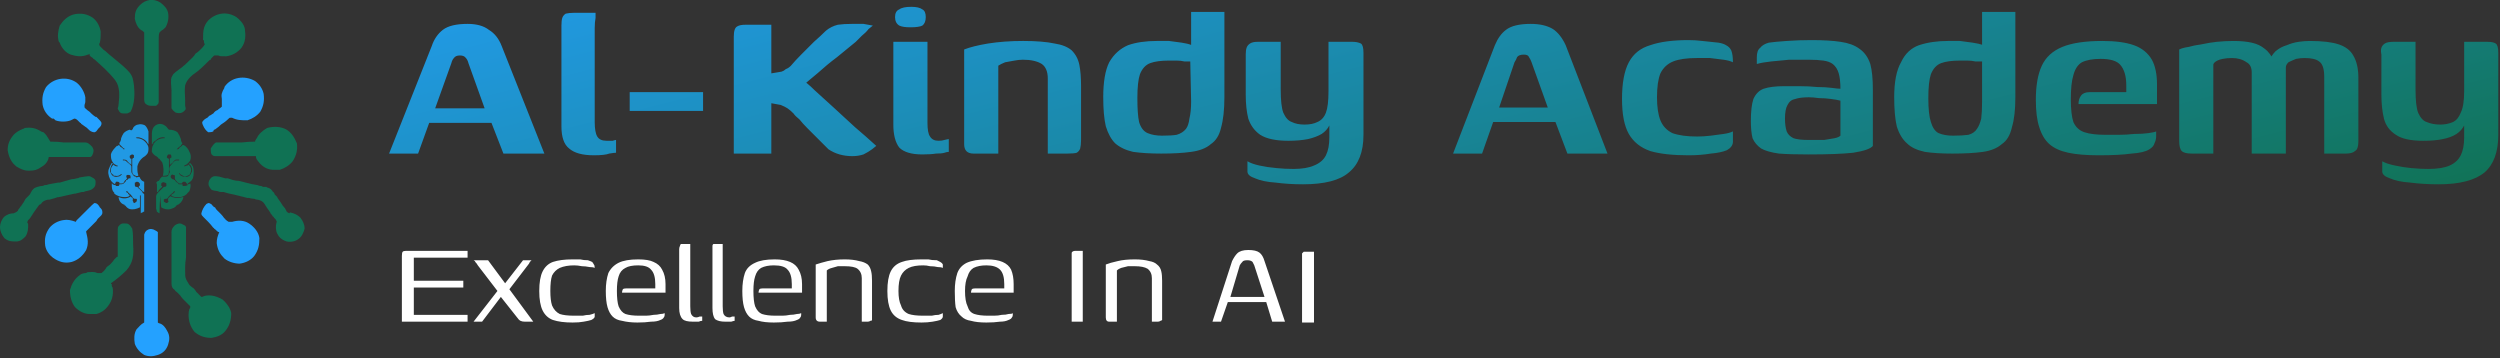 <svg xmlns="http://www.w3.org/2000/svg" viewBox="0 0 293 42" width="293" height="42"><rect x="0" y="0" width="293" height="42" fill="#333333" stroke="none"/><title>Al-Kindy Logo Heading</title><defs><linearGradient id="g1" x2="1" gradientUnits="userSpaceOnUse" gradientTransform="matrix(25.458,97.569,-305.876,79.809,45.387,-11.426)"><stop offset="0" stop-color="#24a1ff"></stop><stop offset="1" stop-color="#0f6f49"></stop></linearGradient></defs><style>		.s0 { fill: #107254 } 		.s1 { fill: #24a1ff } 		.s2 { fill: #2199e4 } 		.s3 { fill: url(#g1) } 		.s4 { fill: #ffffff } 	</style><path class="s0" d="m21.4 26.3c0.2 0.1 0.3 0.1 0.4 0.3q0 0.3 0 0.6 0 0.1 0 0.2 0 0.2 0 0.4 0 0.4 0 0.8 0 0.8 0 1.6-0.1 0.6-0.1 1.1 0 0.2 0 0.4c0 0.9 0 0.9 0.5 1.7q0.2 0.2 0.5 0.4 0.2 0.2 0.3 0.4c0.1 0.1 0.1 0.1 0.1 0.1q0.1 0.1 0.2 0.2c0.1 0.1 0.1 0.1 0.3 0.3q0.2 0 0.3-0.1c0.7-0.2 1.4 0 2 0.3q0.1 0.1 0.2 0.1 0 0.1 0.1 0.1c0.4 0.4 0.8 0.9 0.9 1.5 0 0.8-0.2 1.5-0.7 2.1-0.4 0.5-1 0.7-1.6 0.8-0.8 0-1.4-0.2-2-0.7-0.5-0.6-0.7-1.3-0.7-2q0-0.4 0.1-0.7c0.1-0.1 0.1-0.1 0.1-0.3-0.1-0.1-0.1-0.1-0.2-0.2q-0.1-0.1-0.1-0.1-0.1-0.1-0.1-0.1-0.1-0.1-0.3-0.3c0 0 0 0-0.1-0.1q-0.2-0.2-0.4-0.5-0.2-0.2-0.4-0.4c-0.1 0-0.1 0-0.1-0.1q-0.1 0-0.1-0.1c-0.3-0.2-0.4-0.4-0.4-0.8q0-0.1 0-0.2 0-0.1 0-0.2 0-0.3 0-0.7 0-0.2 0-0.4 0-0.5 0-1 0-0.6 0-1.1 0-0.5 0-1.1 0-0.2 0-0.4 0-0.4 0-0.7 0-0.1 0-0.2c0-0.3 0.1-0.5 0.4-0.8 0.3-0.2 0.6-0.3 0.9-0.1z"></path><path class="s0" d="m10.9 2.1c0.5 0.4 0.8 1 0.9 1.6 0 0.5 0 0.9-0.1 1.3-0.1 0.2-0.1 0.2 0 0.4 0.1 0.1 0.1 0.1 0.2 0.2q0.1 0.1 0.2 0.2 0.3 0.2 0.6 0.5c2.8 2.3 2.8 2.3 3 3.7 0.1 0.9 0.1 2.2-0.4 3.1-0.2 0.1-0.3 0.2-0.5 0.2-0.6 0-0.6 0-0.8-0.2-0.1-0.2-0.2-0.3-0.2-0.4q0.1-0.3 0.1-0.5c0.1-0.9 0.2-2-0.4-2.8-0.7-0.9-1.6-1.7-2.5-2.5-0.1 0-0.1 0-0.1-0.1q-0.2-0.1-0.3-0.2-0.1-0.1-0.1-0.1 0-0.1 0-0.2-0.1 0.1-0.2 0.1c-0.7 0.3-1.4 0.2-2 0-0.6-0.2-1.1-0.8-1.3-1.4q-0.1-0.1-0.1-0.1c-0.2-0.6-0.1-1.3 0.1-1.9 0.4-0.6 0.9-1.1 1.6-1.3 0.8-0.2 1.6-0.1 2.3 0.4z"></path><path class="s0" d="m27.7 2c0.4 0.3 0.9 0.8 1 1.4 0.1 0.8 0.1 1.5-0.4 2.2-0.5 0.6-1.1 0.9-1.8 1-0.7 0-0.7 0-0.9-0.1-0.2 0-0.3 0-0.5 0-0.1 0.1-0.1 0.1-0.3 0.3q-0.1 0.1-0.1 0.2-0.1 0-0.2 0.1c-0.5 0.5-0.9 0.9-1.4 1.3-0.6 0.4-1.2 0.9-1.4 1.6-0.1 0.6 0 1.2 0 1.8q0 0.1 0 0.2 0 0.2 0 0.4c0.1 0.4 0.1 0.4-0.1 0.6-0.3 0.3-0.6 0.3-1 0.2q-0.3-0.2-0.5-0.5c0-0.2 0-0.2 0-0.4q0-0.1 0-0.2 0-0.5 0-1 0-0.2 0-0.5c-0.1-1.4-0.1-1.4 0.2-1.9q0.3-0.3 0.6-0.5c0.6-0.4 1.2-1 1.7-1.5q0.2-0.2 0.3-0.4 0.3-0.2 0.5-0.4 0.1-0.1 0.2-0.2c0.2-0.2 0.2-0.2 0.4-0.5-0.1-0.2-0.1-0.2-0.1-0.4 0-0.1 0-0.1-0.1-0.1q0-0.1 0-0.1c0-0.9 0-1.5 0.6-2.2 0.9-0.9 2.2-1.1 3.3-0.4z"></path><path class="s0" d="m14.9 26.2c0.3 0.1 0.4 0.3 0.6 0.6 0.1 0.5 0.1 1.2 0.1 1.8 0 0.1 0 0.1 0 0.1 0.1 1.2 0 2.1-0.8 3q-0.8 0.8-1.8 1.5 0 0.1 0.1 0.1 0 0.1 0 0.2 0 0.1 0.1 0.2c0.1 0.6 0 1.3-0.3 1.8-0.4 0.7-0.9 1.1-1.6 1.3q-0.3 0-0.6 0-0.1 0-0.2 0c-0.6 0-1.2-0.3-1.7-0.8-0.4-0.5-0.6-1.2-0.6-2 0.2-0.7 0.5-1.3 1.2-1.8q0.3-0.2 0.7-0.2 0.1-0.1 0.2-0.1c0.3 0 0.7-0.1 1.1 0.1 0.2 0 0.3 0 0.5 0q0.4-0.3 0.6-0.7c0.1-0.1 0.3-0.2 0.4-0.3q0.3-0.3 0.5-0.6 0.1-0.1 0.3-0.3 0.1 0 0.1 0 0 0 0-0.1 0-0.6 0-1.2 0-0.3 0-0.7 0-0.3 0-0.7 0-0.1 0-0.2c0-0.6 0-0.6 0.2-0.8 0.3-0.3 0.5-0.2 0.9-0.2z"></path><path class="s1" d="m18 26.9c0.2 0.1 0.4 0.2 0.5 0.3 0 0.2 0 0.2 0 0.5q0 0 0 0.1 0 0.2 0 0.4 0 0.2 0 0.3 0 0.5 0 0.9 0 0.4 0 0.9 0 0.8 0 1.7 0 0.9 0 1.9 0 2 0 3.9 0.1 0.1 0.2 0.1c0.4 0.1 0.7 0.5 0.9 0.9 0.3 0.5 0.3 1 0.1 1.6-0.2 0.6-0.6 1-1.2 1.2-0.6 0.2-1.1 0.2-1.6 0q-0.8-0.5-1.1-1.3c-0.1-0.6-0.1-1.2 0.2-1.7 0.3-0.3 0.5-0.6 0.9-0.8q0 0 0-0.1 0-2 0-4 0-0.9 0-1.9 0-0.8 0-1.6 0-0.5 0-0.9 0-0.4 0-0.8 0-0.2 0-0.3 0-0.3 0-0.5 0-0.1 0-0.2c0.1-0.3 0.1-0.3 0.3-0.5 0.3-0.2 0.5-0.2 0.8-0.1z"></path><path class="s0" d="m4.8 15.4q0.2 0.1 0.3 0.1 0.1 0.1 0.2 0.2c0.2 0.2 0.4 0.6 0.6 0.9 0 0 0 0 0.1 0q0.8 0 1.5 0.1 0.4 0 0.8 0 0.4 0 0.8 0 0.1 0 0.3 0 0.2 0 0.4 0 0.1 0 0.2 0c0.3 0 0.5 0.2 0.7 0.4 0.1 0.1 0.1 0.1 0.1 0.1 0.2 0.3 0.2 0.5 0.1 0.8-0.1 0.2-0.1 0.3-0.3 0.4q-0.3 0-0.5 0-0.1 0-0.1 0-0.3 0-0.5 0-0.2 0-0.3 0-0.4 0-0.9 0-0.4 0-0.9 0-0.8 0-1.7 0 0 0 0 0.1c-0.1 0.5-0.5 0.9-0.9 1.1-0.4 0.3-0.8 0.4-1.3 0.4q-0.1 0-0.2 0c-0.5 0-0.9-0.2-1.4-0.5 0 0 0 0-0.1-0.1-0.5-0.4-0.8-1.1-0.9-1.8 0-0.7 0.2-1.2 0.7-1.8 0.3-0.3 0.6-0.5 1.1-0.7q0.1 0 0.2-0.1c0.7-0.1 1.3 0 1.9 0.4z"></path><path class="s0" d="m33.6 15.2c0.6 0.4 0.9 0.9 1.2 1.6 0.1 0.8-0.1 1.5-0.5 2.1-0.4 0.5-0.9 0.8-1.5 1q-0.3 0-0.5 0-0.1 0-0.2 0c-0.6 0-1.1-0.2-1.6-0.7-0.5-0.6-0.5-0.6-0.5-0.9q-0.1 0-0.2 0-0.9 0-1.8 0-0.4 0-0.9 0-0.4 0-0.8 0-0.2 0-0.4 0-0.2 0-0.4 0-0.1 0-0.2 0c-0.2 0-0.3 0-0.5-0.2-0.1-0.2-0.1-0.4-0.1-0.7 0.2-0.3 0.3-0.5 0.6-0.7q0.2 0 0.4 0 0.1 0 0.2 0 0.2 0 0.4 0 0.2 0 0.3 0 0.4 0 0.8 0 0.4 0 0.9 0 0.8-0.1 1.6-0.1 0 0 0-0.1 0.1-0.1 0.1-0.2c0 0 0 0 0.1-0.1 0.2-0.5 0.7-0.9 1.2-1.2 0.7-0.2 1.6-0.2 2.3 0.2z"></path><path class="s0" d="m18.8 0.3c0.4 0.3 0.8 0.7 0.9 1.2 0.1 0.6 0 1.2-0.3 1.7-0.2 0.2-0.3 0.3-0.5 0.4-0.1 0.1-0.1 0.1-0.2 0.2-0.1 0.2-0.1 0.5-0.1 0.8q0 0.1 0 0.2 0 0.3 0 0.5 0 0.5 0 0.9 0 0.8 0 1.6 0 1 0 2.1 0 0.4 0 0.8 0 0.2 0 0.5 0 0.2 0 0.3 0 0.2 0 0.3 0 0.1 0 0.1c0 0.3-0.1 0.3-0.3 0.5q-0.2 0-0.5 0c-0.1 0-0.1 0-0.1 0-0.3 0-0.5-0.1-0.7-0.3-0.1-0.2-0.1-0.3-0.1-0.4q0-0.1 0-0.2 0-0.2 0-0.3 0-0.2 0-0.3 0-0.2 0-0.4 0-0.5 0-0.9 0 0 0-0.1 0-0.1 0-0.3 0-0.9 0-1.9 0-0.7 0-1.3 0-0.3 0-0.7 0-0.4 0-0.7 0-0.2 0-0.3 0-0.3 0-0.5c-0.2-0.2-0.2-0.2-0.4-0.3-0.4-0.3-0.6-0.8-0.7-1.3 0-0.7 0.1-1.1 0.6-1.6 0.7-0.7 1.6-0.8 2.4-0.3z"></path><path class="s1" d="m24.5 23.8c0.2 0.1 0.3 0.1 0.4 0.3q0.1 0 0.1 0.1 0.1 0.1 0.2 0.1 0.1 0.2 0.2 0.3 0.3 0.3 0.5 0.5 0.2 0.2 0.4 0.5 0.1 0 0.1 0.1 0.2 0.2 0.4 0.3c0.2 0 0.2 0 0.4 0 0.7-0.2 1.4-0.2 2 0.2 0.6 0.4 1.1 1 1.2 1.7 0 0.8-0.1 1.4-0.6 2.1-0.4 0.5-1 0.8-1.7 0.9-0.6 0-1.3-0.2-1.8-0.6-0.5-0.5-0.8-1-0.9-1.8 0-0.5 0.1-0.8 0.3-1.3q0 0-0.1 0c-0.2-0.1-0.3-0.3-0.5-0.4q0-0.1-0.1-0.1-0.3-0.4-0.6-0.7-0.2-0.2-0.3-0.3c-0.5-0.5-0.5-0.5-0.5-0.7 0.1-0.4 0.3-0.8 0.6-1.1 0.2-0.1 0.2-0.1 0.3-0.1z"></path><path class="s0" d="m10.8 20.8c0.2 0.1 0.4 0.2 0.4 0.5 0 0.3 0 0.5-0.2 0.7-0.3 0.3-0.5 0.3-0.9 0.4q-0.1 0-0.3 0.1-0.1 0-0.2 0-0.4 0.1-0.8 0.2-0.1 0-0.1 0-0.9 0.2-1.8 0.4-0.2 0-0.4 0.1-0.4 0.1-0.7 0.2-0.1 0-0.2 0c-0.4 0.1-0.6 0.2-0.8 0.5q-0.1 0.1-0.2 0.1-0.6 0.8-1.1 1.6c-0.1 0.1-0.1 0.1-0.2 0.2-0.1 0.2-0.1 0.2-0.1 0.3q0.1 0.1 0.1 0.2c0 0.5 0 0.9-0.3 1.4-0.3 0.3-0.6 0.6-1.1 0.6-0.6 0-0.9 0-1.4-0.4-0.3-0.4-0.5-0.8-0.5-1.3 0-0.4 0.2-0.9 0.5-1.2q0.5-0.4 1.1-0.4c0.2-0.1 0.3-0.1 0.5-0.3q0-0.1 0.1-0.2 0.1-0.1 0.2-0.3 0.1 0 0.1-0.1 0.3-0.4 0.5-0.8 0.1-0.1 0.2-0.2 0.1-0.1 0.2-0.2c0.1-0.1 0.1-0.1 0.2-0.3 0.2-0.4 0.4-0.6 0.8-0.7q0.3-0.1 0.5-0.1 0.2 0 0.3-0.1 0.3 0 0.5-0.1 0.6-0.1 1.1-0.2 0.1 0 0.2 0 0.7-0.2 1.4-0.4 0.3 0 0.6-0.1 0.2 0 0.3-0.1c1.2-0.2 1.2-0.2 1.5 0z"></path><path class="s1" d="m29.9 9.5q0.8 0.6 1 1.5c0.1 0.8 0 1.4-0.4 2.1-0.4 0.5-0.9 0.8-1.5 1-0.7 0-1.2 0-1.8-0.3-0.1 0-0.1 0-0.2 0-0.1 0-0.1 0-0.2 0.1q-0.4 0.4-0.9 0.7-0.3 0.3-0.6 0.5-0.1 0.1-0.2 0.1-0.1 0.1-0.1 0.2c-0.2 0.1-0.4 0.1-0.6 0.1q-0.4-0.3-0.6-0.8c-0.1-0.2-0.1-0.3-0.1-0.4 0.2-0.3 0.4-0.4 0.6-0.5q0.1-0.1 0.2-0.2 0.1-0.1 0.2-0.1 0.1-0.1 0.3-0.2 0.2-0.3 0.5-0.4c0.2-0.2 0.3-0.2 0.5-0.4q0-0.5 0-0.9c-0.1-0.5 0-0.8 0.3-1.3 0 0 0 0 0-0.1 0.8-1.2 2.4-1.4 3.6-0.7z"></path><path class="s1" d="m11.1 23.8c0.3 0 0.5 0.3 0.6 0.5 0.2 0.2 0.3 0.3 0.3 0.6 0 0.3-0.2 0.4-0.5 0.7q-0.1 0.1-0.2 0.3-0.6 0.6-1.2 1.2 0 0.1 0 0.1c0.2 0.8 0.3 1.4 0 2.1-0.4 0.7-1 1.2-1.7 1.4-0.8 0.2-1.5 0-2.2-0.5-0.4-0.3-0.8-0.8-0.9-1.4-0.1-0.8 0-1.4 0.5-2.1 0.4-0.5 1-0.8 1.6-0.9 0.5-0.1 0.9 0 1.5 0.2q0-0.1 0.1-0.2c2-2 2-2 2.1-2z"></path><path class="s0" d="m25.7 20.7q0.4 0.1 0.7 0.2 0.1 0 0.3 0 0.3 0.1 0.6 0.2 0.4 0.1 0.7 0.1 0.4 0.1 0.8 0.2 0.7 0.2 1.4 0.3 0.2 0.1 0.4 0.1 0.1 0 0.2 0.1 0.2 0 0.4 0 0.1 0.1 0.2 0.1c0.3 0.1 0.4 0.2 0.6 0.5q0.1 0 0.1 0.1 0.1 0.1 0.1 0.2 0.1 0.1 0.3 0.3 0 0.1 0.1 0.2 0.3 0.4 0.6 0.9 0.1 0 0.1 0.1 0.1 0.1 0.1 0.1 0.1 0.2 0.2 0.4c0.1 0.1 0.1 0.1 0.3 0.2q0 0 0.1-0.1c0.5 0.1 0.9 0.3 1.2 0.6 0.3 0.4 0.5 0.8 0.5 1.3-0.1 0.4-0.3 0.9-0.7 1.2-0.4 0.3-0.9 0.4-1.4 0.3-0.6-0.2-0.9-0.5-1.1-0.9-0.2-0.4-0.2-0.9-0.1-1.3 0.1-0.1 0-0.2-0.1-0.4q-0.1-0.1-0.2-0.2c0-0.1 0-0.1-0.1-0.1q-0.1-0.2-0.3-0.4 0-0.1-0.1-0.2-0.3-0.4-0.6-0.9c-0.2-0.3-0.4-0.4-0.8-0.5q0 0-0.1 0-0.1 0-0.3-0.1-0.3 0-0.6-0.1-0.1 0-0.2 0-0.8-0.2-1.6-0.4-0.6-0.1-1.2-0.3-0.1 0-0.3 0-0.2 0-0.4-0.1c-0.7-0.1-0.7-0.1-0.9-0.4-0.2-0.3-0.2-0.5-0.1-0.8 0.3-0.6 0.6-0.6 1.2-0.5z"></path><path class="s1" d="m9 9.7c0.5 0.4 0.9 1.1 1 1.7q0 0.1 0 0.3c0 0.1 0 0.1 0 0.2 0 0.2-0.1 0.3-0.1 0.5 0 0.2 0 0.2 0.1 0.3q0.2 0.2 0.5 0.4 0.1 0.1 0.2 0.2 0.2 0.2 0.5 0.4 0 0 0.1 0 0.1 0.1 0.2 0.2c0.3 0.3 0.3 0.3 0.4 0.5 0 0.3-0.1 0.4-0.3 0.6q0 0-0.1 0.1c-0.2 0.3-0.2 0.3-0.4 0.4-0.4 0-0.6-0.2-0.8-0.4-0.1-0.1-0.1-0.1-0.1-0.1q-0.4-0.3-0.7-0.5 0-0.1-0.1-0.1-0.1-0.1-0.2-0.2c-0.2-0.2-0.3-0.3-0.5-0.3q-0.2 0.1-0.4 0.2c-0.5 0.2-1.3 0.2-1.8 0q-0.1-0.1-0.2-0.2-0.1 0-0.2 0-0.9-0.6-1.1-1.6c-0.1-0.8 0-1.4 0.4-2.1 0.9-1.1 2.5-1.3 3.6-0.5z"></path><path class="s2" d="m17 14.7c0.2 0.2 0.3 0.4 0.4 0.7q0 0 0 0.1 0 0 0 0.1 0 0 0 0.1 0 0.1 0 0.1 0 0.1 0 0.3 0 0.1 0 0.3 0 0.2 0 0.5-0.1-0.1-0.1-0.1c-0.2-0.4-0.6-0.6-1-0.7q-0.1 0-0.2 0 0 0-0.1 0 0 0-0.1 0 0.1 0 0.1 0.1 0 0 0 0 0.6 0 1 0.4 0 0 0 0 0.2 0.2 0.3 0.4 0 0 0 0c0.1 0.2 0.1 0.3 0.1 0.4q0 0.1 0 0.1c0 0.3-0.1 0.5-0.2 0.6q-0.1 0.1-0.2 0.2-0.7 0.4-0.9 1.2 0 0.1 0 0.3 0 0.1 0 0.1 0 0.3 0.1 0.6c0 0.1 0 0.1 0 0.1-0.2 0.1-0.3 0-0.5-0.1q-0.2-0.1-0.2-0.4 0 0 0-0.1 0 0 0 0 0-0.1 0-0.2 0 0 0 0 0-0.1 0-0.3 0-0.1 0-0.3 0-0.1 0-0.2 0 0 0-0.1 0-0.1 0-0.1 0-0.1 0-0.1c0 0 0 0 0-0.1q0.1 0 0.1-0.1 0.1 0 0.1 0 0-0.2 0-0.3-0.1-0.1-0.2-0.1-0.1 0-0.2 0.1c-0.1 0-0.1 0.1-0.1 0.2q0 0.1 0.1 0.2 0 0 0.1 0c0 0 0 0 0 0.1q0 0 0 0.1 0 0 0 0 0 0.1 0 0.2 0 0 0 0.1 0 0.1 0 0.2-0.1 0-0.1-0.1 0 0-0.1 0 0 0 0 0 0-0.1-0.1-0.1 0-0.1-0.1-0.1c-0.1-0.2-0.2-0.3-0.5-0.3q0 0 0 0c-0.1 0-0.1 0-0.1 0q0 0 0 0.1 0 0 0.1 0 0 0 0 0 0.1 0 0.1 0c0.1 0 0.2 0.1 0.3 0.2q0 0 0 0c0.5 0.4 0.5 0.4 0.5 0.6q0 0.3 0 0.5 0 0.2 0.2 0.4 0.1 0.2 0.3 0.2 0 0 0.1 0.1 0 0 0 0c0.3-0.1 0.3-0.1 0.4 0q0 0.1 0.1 0.2 0.1 0.2 0.4 0.3c0 0.1 0 0.1 0 0.1q0 0.1 0 0.1 0 0 0 0.1 0 0 0 0.1 0 0.1 0 0.2 0 0.1 0 0.2 0 0.2 0 0.4-0.1 0-0.2-0.1-0.1-0.1-0.1-0.1 0 0 0 0 0 0-0.1-0.1-0.1-0.1-0.2-0.2 0 0-0.1-0.1c0.1 0 0.1 0 0.1-0.1 0.1 0 0.1-0.1 0.1-0.2q0-0.1-0.1-0.2c-0.1-0.1-0.2-0.1-0.3-0.1q-0.1 0.1-0.2 0.1 0 0.2 0 0.3 0 0.1 0.1 0.2c0.1 0 0.1 0 0.1 0q0.1 0 0.2 0.1 0 0.1 0.1 0.1 0 0 0 0 0.1 0.1 0.2 0.2 0.1 0.1 0.2 0.2c0 0.1 0 0.1 0 0.1 0.1 0.1 0.2 0.1 0.2 0.2q0 0.1 0 0.1 0 0.1 0 0.1 0 0.1 0 0.2 0 0.1 0 0.1 0 0.2 0 0.4 0 0.2 0 0.3 0 0.4 0 0.8-0.1 0-0.2 0.1 0 0 0 0-0.1 0-0.2 0.1 0-1 0-2.1 0 0-0.1 0 0 0.7 0 1.4c-0.4 0.2-0.8 0.3-1.2 0.2q-0.3-0.1-0.5-0.4c-0.1 0-0.1 0-0.1-0.1q-0.4-0.1-0.6-0.5c-0.1-0.3-0.1-0.3-0.1-0.4q0 0 0 0 0.7 0.3 1.3 0c0.1-0.1 0.1-0.1 0.2 0 0 0 0 0 0 0q0 0 0.1 0.1 0 0 0 0 0 0 0 0 0.1 0.1 0.1 0.1 0 0 0 0-0.1 0.2 0 0.3 0 0.1 0.1 0.2 0.1 0 0.2-0.1 0.1 0 0.1-0.1 0.1-0.2 0-0.3-0.1 0-0.2 0c-0.1 0-0.2-0.1-0.3-0.2q0 0 0-0.1-0.1 0-0.1-0.1-0.1-0.1-0.2-0.2-0.1 0-0.1-0.1-0.1 0-0.1-0.1 0 0 0 0-0.1-0.1-0.1-0.1c-0.1 0-0.1 0-0.1 0q0 0.1 0 0.1 0 0 0 0 0.1 0.1 0.1 0.1 0 0 0.1 0 0 0.1 0 0.1 0.1 0.1 0.1 0.1 0.1 0 0.1 0.1c-0.1 0.2-0.4 0.2-0.6 0.2q-0.7 0-1.2-0.4 0 0 0 0 0-0.1 0-0.1c-0.3-0.3-0.3-0.6-0.3-1q0 0 0-0.1 0.1 0 0.1 0.1 0.2 0.1 0.3 0.1 0.1 0 0.1 0.1 0.1 0 0.3 0 0.1-0.1 0.1-0.2 0 0 0.1 0c0.1 0 0.3 0 0.4-0.1q0.1-0.1 0.2-0.2 0.1-0.1 0.1-0.2 0.1 0 0.1 0c0.1-0.1 0.1-0.1 0.2-0.2q0.1 0 0.2 0 0-0.2 0-0.3-0.1-0.1-0.2-0.1-0.1 0-0.2 0 0 0-0.1 0.1c0 0.1 0 0.2 0.1 0.3q-0.1 0.1-0.1 0.1 0 0.1-0.1 0.1 0 0 0 0-0.1 0.1-0.2 0.3c-0.1 0.1-0.1 0.1-0.2 0.1q0 0-0.1 0 0 0-0.1 0 0 0-0.1 0 0-0.1 0-0.1-0.1-0.1-0.2-0.1c-0.1 0-0.1 0-0.2 0 0 0.1-0.1 0.1-0.1 0.2q0 0 0 0.1-0.4-0.2-0.6-0.6c-0.2-0.4-0.3-0.9-0.1-1.3q0.1-0.3 0.3-0.6c0.1 0 0.1 0 0.1 0.1q0 0-0.1 0.1-0.2 0.4-0.2 0.8 0.1 0.3 0.3 0.5 0.3 0.2 0.6 0.1 0.3 0 0.5-0.3 0 0 0 0-0.1 0-0.1 0-0.3 0.3-0.7 0.2-0.1 0-0.2 0 0 0 0-0.1-0.2-0.1-0.3-0.3 0-0.1 0-0.2 0-0.1 0-0.1c0-0.2 0.1-0.4 0.3-0.6q0.1 0 0.1 0.1c0.2 0.1 0.2 0.1 0.4 0.1q0-0.1 0-0.1 0 0-0.1 0c-0.2-0.1-0.4-0.2-0.5-0.4-0.2-0.3-0.2-0.6-0.2-0.9 0.1-0.4 0.4-0.7 0.7-1q0 0 0.1 0c0.1-0.1 0.1-0.1 0.2-0.1 0 0 0 0 0 0.1q0.1 0 0.1 0.1 0.2 0.1 0.3 0.2 0 0.1 0.1 0.1c0.1 0 0.1 0 0.1 0 0-0.1 0-0.1-0.1-0.1q-0.1-0.1-0.2-0.2-0.1-0.1-0.2-0.2 0 0-0.1-0.1 0 0 0 0c0 0 0 0 0-0.1q0-0.1 0.1-0.2 0.1-0.2 0.1-0.4 0.1-0.3 0.3-0.6 0 0 0 0c0.2-0.2 0.4-0.3 0.7-0.4q0 0 0 0c0.2 0.1 0.2 0.1 0.3 0q0.1-0.1 0.1-0.2c0.1-0.2 0.4-0.4 0.6-0.4 0.3-0.1 0.6 0 0.8 0.1z"></path><path class="s0" d="m19.3 14.7q0.2 0.1 0.4 0.4 0 0 0 0c0.1 0.1 0.1 0.1 0.1 0.1q0 0 0 0 0.6 0 1 0.3c0.2 0.3 0.3 0.5 0.4 0.8q0 0.2 0.1 0.4c0.1 0.1 0.1 0.1 0 0.2q0 0.1-0.1 0.1 0 0.1 0 0.1-0.2 0.1-0.3 0.2-0.1 0.1-0.2 0.2 0 0 0 0c0.1 0 0.2 0 0.3-0.1q0 0 0-0.1 0.1 0 0.1 0 0-0.1 0.1-0.1 0.1-0.1 0.1-0.1 0 0 0 0 0.1-0.1 0.1-0.1c0 0 0 0 0.1 0 0.3 0.1 0.6 0.5 0.7 0.8 0.2 0.3 0.2 0.7 0.1 1-0.2 0.3-0.4 0.5-0.7 0.6q0 0 0 0.1c0.1 0 0.2-0.1 0.4-0.1q0-0.1 0-0.1 0.1 0 0.1 0 0.3 0.3 0.3 0.6 0 0.3-0.2 0.6-0.2 0.1-0.5 0.2-0.3-0.1-0.6-0.3 0 0 0 0 0-0.1 0-0.1c-0.1 0-0.1 0-0.1 0 0 0.1 0.1 0.2 0.1 0.2q0.2 0.2 0.5 0.2 0 0 0 0 0.3 0.1 0.6-0.1 0.2-0.2 0.3-0.5 0.1-0.4-0.2-0.8-0.1 0-0.1 0c0-0.1 0-0.1 0-0.1 0-0.1 0-0.1 0-0.1 0.2 0 0.3 0.3 0.4 0.4 0.1 0.3 0.1 0.5 0.1 0.7q0 0 0 0.1 0 0.3-0.1 0.6 0 0 0 0-0.1 0.2-0.2 0.3 0 0 0 0-0.2 0.2-0.4 0.3 0 0 0 0.1c-0.1 0-0.1 0-0.1 0q0 0 0-0.1c-0.1-0.1-0.1-0.1-0.2-0.2q-0.1 0-0.2 0-0.1 0-0.2 0.2-0.2 0-0.3 0-0.3-0.2-0.4-0.4-0.1-0.1-0.1-0.1 0 0 0-0.1 0 0 0 0 0-0.1 0-0.3 0-0.1-0.2-0.1-0.1-0.1-0.2 0-0.1 0.1-0.1 0.2 0 0.1 0.1 0.2c0 0 0.1 0.1 0.1 0.1q0.2 0 0.2 0.1 0.1 0 0.1 0 0 0.1 0.1 0.1 0 0 0 0.1c0.2 0.1 0.2 0.1 0.3 0.2 0 0.1 0.1 0.1 0.2 0.1q0 0 0 0c0.2 0 0.2 0 0.3 0 0 0.1 0 0.1 0 0.1 0 0.1 0 0.1 0.1 0.1 0.1 0 0.3 0 0.5-0.1 0 0 0 0 0-0.1q0.2 0 0.3-0.1 0 0 0 0c0.1 0.3 0 0.6-0.1 0.9q-0.1 0.1-0.2 0.2 0 0 0 0c-0.2 0.3-0.6 0.5-1 0.5q-0.1 0-0.2 0 0 0-0.1 0-0.3 0-0.5-0.1 0 0-0.1 0 0-0.1 0-0.1 0 0 0 0c0 0 0 0 0-0.1q0.2-0.1 0.3-0.2 0.1-0.1 0.1-0.1 0-0.1 0-0.1-0.1 0-0.2 0.1 0 0 0 0.1 0 0-0.1 0 0 0.1-0.1 0.1-0.2 0.2-0.3 0.3c-0.2 0.3-0.2 0.3-0.4 0.3-0.1 0-0.1 0-0.2 0.1 0 0.1 0 0.1 0 0.1q0 0 0 0.1 0 0 0.1 0.1c0 0 0 0 0.1 0q0 0.1 0 0.1c0.1 0 0.2 0 0.3-0.1q0.1-0.1 0-0.2 0 0 0 0 0-0.1 0-0.2 0-0.1 0.1-0.1 0-0.1 0-0.1 0.1 0 0.1 0 0 0 0-0.1c0 0 0 0 0.1 0q0.1 0.1 0.2 0.1 0.3 0.1 0.6 0.1 0 0 0 0 0.3 0 0.6-0.1c0.1 0 0.1 0 0.1 0q-0.1 0.5-0.5 0.8-0.1 0.1-0.2 0.1c-0.1 0.1-0.2 0.1-0.2 0.2-0.2 0.2-0.4 0.2-0.6 0.3q0 0 0 0c-0.4 0.1-0.8 0-1.1-0.2q-0.1-0.7-0.1-1.4 0 0 0 0-0.1 1-0.1 2.1c-0.2-0.1-0.2-0.1-0.3-0.2q-0.1-0.1 0-0.2-0.1 0-0.1-0.1 0-0.1 0-0.2 0 0 0-0.1 0-0.1 0-0.3 0-0.2 0-0.3 0-0.2 0-0.3 0-0.1 0-0.2c0-0.1 0-0.3 0.2-0.5q0.1-0.1 0.2-0.2 0.1-0.1 0.1-0.1 0.1-0.1 0.2-0.2c0 0 0 0 0 0 0.2-0.2 0.2-0.2 0.3-0.2q0.1 0 0.2-0.1 0-0.1 0-0.3-0.1-0.1-0.2-0.1-0.1-0.1-0.3 0 0 0-0.1 0.1 0 0.2 0 0.3 0.1 0 0.1 0 0 0.1 0 0.1-0.2 0.2-0.4 0.4 0 0.1 0 0.1-0.1 0-0.1 0.1 0 0 0 0c-0.1 0-0.1 0-0.1 0q0-0.2 0-0.4 0-0.1 0-0.2 0-0.1 0-0.2 0-0.1 0-0.1c-0.1-0.2-0.1-0.2 0-0.3q0.1-0.1 0.2-0.1 0.1-0.1 0.2-0.3c0.1-0.1 0.1-0.1 0.2-0.2q0.1 0 0.3 0c0.2 0 0.3 0 0.4-0.1q0.1-0.2 0.2-0.4 0 0 0-0.1c-0.1-0.2-0.1-0.5 0.1-0.7 0.5-0.6 0.5-0.6 0.8-0.6q0.1 0 0.2 0 0-0.1 0-0.1-0.2 0-0.3 0 0 0-0.1 0c-0.2 0.1-0.3 0.3-0.4 0.4q-0.1 0.1-0.2 0.1 0 0 0 0.1-0.1 0-0.1 0 0 0 0 0 0-0.1 0-0.3 0 0 0-0.1 0 0 0-0.1 0 0 0-0.1 0 0 0-0.1c0 0 0 0 0.1-0.1q0.1 0 0.1-0.1 0-0.2-0.1-0.3-0.1 0-0.3 0-0.1 0.1-0.1 0.2-0.1 0.1 0 0.2 0.1 0.1 0.2 0.1 0 0.3 0 0.6 0 0.2 0 0.3 0 0.2 0 0.3 0 0.1 0 0.1c0 0.4 0 0.4-0.1 0.6q-0.2 0.1-0.5 0.1-0.1 0-0.2 0 0 0 0.1 0c0.1-0.5 0.1-1.1-0.1-1.6q-0.2-0.2-0.3-0.4 0 0-0.1 0-0.1-0.2-0.3-0.3c-0.2-0.1-0.4-0.3-0.5-0.5 0-0.3 0-0.6 0.2-0.9q0 0 0 0 0-0.1 0-0.1 0.1 0 0.1-0.1 0.1 0 0.1-0.1c0.2-0.2 0.6-0.4 0.9-0.4 0.1 0 0.1 0 0.2 0q0-0.1 0-0.1-0.6-0.1-1.1 0.4-0.2 0.1-0.3 0.3 0 0.1-0.1 0.1 0 0 0 0 0-0.3 0-0.6 0-0.1 0-0.3 0-0.1 0-0.2 0-0.1 0-0.1c0-0.4 0.1-0.7 0.3-0.9 0.3-0.3 0.8-0.4 1.2-0.1z"></path><path class="s3" d="m45.6 18l5-12.6q0.4-1.2 1.3-1.9 0.9-0.7 2.9-0.7 1.6 0 2.5 0.7 1 0.6 1.5 1.9l5 12.6h-4.8l-1.4-3.6h-7.3l-1.3 3.6zm5.4-5.3h5.8l-1.9-5.3q-0.1-0.4-0.3-0.6-0.2-0.3-0.7-0.3-0.5 0-0.7 0.3-0.2 0.2-0.3 0.6zm18.6 5.5q-2 0-2.9-0.8-0.9-0.7-0.9-2.6v-11.8q0-0.6 0.1-0.9 0.1-0.3 0.4-0.5 0.4-0.1 1-0.1h2.5q0 0.1 0 0.6-0.1 0.5-0.1 1.2v11q0 1.2 0.3 1.7 0.3 0.5 1.1 0.5 0.3 0 0.7 0 0.3-0.1 0.4-0.1v1.5q-0.2 0-0.8 0.1-0.5 0.2-1.8 0.2zm4.2-7.4h8.6v2.2h-8.6zm26.1 7.5q-0.8 0-1.5-0.2-0.7-0.2-1.3-0.6-0.2-0.2-0.6-0.6-0.4-0.4-0.9-0.9-0.5-0.5-1-1-0.5-0.5-0.9-1-0.5-0.4-0.7-0.7-0.4-0.4-0.7-0.6-0.3-0.2-0.8-0.4l-1.1-0.2v5.9h-4.4v-13.7q0-0.5 0.1-0.8 0.1-0.3 0.3-0.4 0.3-0.2 1-0.2 0.8 0 1.5 0 0.7 0 1.5 0 0 0.5 0 1.2 0 0.8 0 1.7 0 0.8 0 1.6 0 0.7 0 1.2l1.2-0.2q0.3-0.1 0.5-0.3 0.3-0.1 0.6-0.4 0.5-0.6 1.2-1.3 0.7-0.7 1.5-1.5 0.8-0.7 1.4-1.3 0.6-0.5 1.4-0.7 0.7-0.1 1.7-0.1 0.7 0 1.3 0 0.5 0.1 1.1 0.2-0.1 0.1-0.5 0.4-0.3 0.4-0.8 0.8-0.4 0.4-0.7 0.7-1.1 0.9-2.2 1.8-1.2 0.9-2.3 1.9-1.1 0.9-2 1.7v-1.1q0.8 0.5 1.7 1.4 1 0.9 2.2 2 1.2 1.1 2.5 2.3 1.3 1.1 2.5 2.2-0.1 0.1-0.5 0.4-0.4 0.3-1 0.6-0.6 0.2-1.3 0.2zm8.2-0.2q-1.9 0-2.7-0.8-0.7-0.9-0.7-2.7v-9.7h4v9.5q0 1.2 0.3 1.6 0.3 0.5 1 0.5 0.4 0 0.7-0.1 0.4-0.1 0.5-0.1v1.5q-0.2 0-0.5 0.1-0.3 0.1-1 0.1-0.6 0.1-1.6 0.1zm-1.4-14.9q-0.9 0-1.3-0.2-0.5-0.3-0.5-1 0-0.7 0.5-0.9 0.4-0.3 1.4-0.3 0.9 0 1.3 0.3 0.4 0.2 0.4 0.9 0 0.7-0.4 1-0.4 0.2-1.4 0.2zm7.4 14.8q-1.1 0-1.1-1.1v-11.1q1-0.4 2.8-0.7 1.9-0.3 4.1-0.3 2.3 0 3.7 0.3 1.3 0.2 2 0.8 0.7 0.7 0.9 1.7 0.2 1 0.2 2.5v6.3q0 0.6-0.1 1-0.1 0.3-0.4 0.5-0.3 0.1-1.1 0.1h-2.3v-8.8q0-1.2-0.7-1.7-0.8-0.5-2.2-0.5-0.5 0-1 0.1-0.6 0.1-1.1 0.2-0.5 0.2-0.8 0.4v10.3zm15.2-6.6q0-2.7 0.7-4.1 0.8-1.4 2.2-2 1.4-0.5 3.4-0.5 0.6 0 1.4 0 0.7 0.1 1.5 0.2 0.7 0.1 1.2 0.3 0.6 0.1 0.9 0.3l-1 0.4v-4.6h3.9v10q0 2.2-0.4 3.6-0.3 1.3-1.2 1.9-0.8 0.7-2.3 0.9-1.4 0.2-3.5 0.2-1.9 0-3.3-0.2-1.3-0.3-2.1-1-0.7-0.7-1.1-2-0.3-1.3-0.3-3.4zm6.9 4.5q1.1 0 1.7-0.1 0.7-0.2 1.1-0.7 0.3-0.4 0.4-1.2 0.2-0.8 0.2-2l-0.1-4.7q-0.2 0-0.7 0-0.4-0.1-0.9-0.1-0.5 0-0.9 0-1.4 0-2.2 0.3-0.8 0.3-1.2 1.3-0.3 0.9-0.3 2.8 0 1.9 0.2 2.8 0.3 1 1 1.3 0.7 0.3 1.7 0.3zm16.5 5.7q-1.7 0-3.2-0.2-1.5-0.1-2.4-0.5-0.9-0.3-0.9-0.8v-1.2q0.5 0.3 1.4 0.5 0.9 0.2 2 0.3 1 0.1 2 0.1 1.5 0 2.4-0.4 1-0.4 1.4-1.2 0.4-0.8 0.4-2.1v-1.4q-0.3 0.6-0.9 1-0.7 0.4-1.6 0.6-1 0.2-2.3 0.2-2.2 0-3.3-0.7-1-0.7-1.4-1.9-0.3-1.2-0.3-2.8v-4.7q0-0.5 0.1-0.8 0.1-0.3 0.4-0.5 0.3-0.2 0.9-0.2h2.7q0 0.9 0 1.5 0 0.7 0 1.3 0 0.6 0 1.3 0 0.6 0 1.5 0 1.9 0.3 2.7 0.4 0.9 1 1.1 0.6 0.3 1.5 0.3 0.9 0 1.5-0.3 0.7-0.3 1-1.1 0.3-0.8 0.3-2.5v-5.8h2.8q0.6 0 1 0.2 0.3 0.2 0.3 1.1v9.6q0 3-1.7 4.4-1.6 1.4-5.4 1.4zm17.6-3.6l4.9-12.7q0.5-1.2 1.3-1.8 0.9-0.7 2.9-0.7 1.6 0 2.6 0.6 0.9 0.6 1.5 1.9l4.9 12.7h-4.7l-1.4-3.7h-7.3l-1.3 3.7zm5.4-5.4h5.7l-1.9-5.3q-0.1-0.3-0.3-0.6-0.1-0.3-0.6-0.3-0.6 0-0.8 0.3-0.1 0.3-0.3 0.6zm22.2 5.6q-2.8 0-4.5-0.5-1.7-0.6-2.5-2-0.8-1.4-0.8-4.1 0-2.8 0.8-4.3 0.8-1.5 2.5-2 1.7-0.6 4.5-0.6 0.8 0 1.6 0.1 0.8 0.1 1.9 0.2 0.6 0.1 0.9 0.3 0.4 0.2 0.6 0.6 0.2 0.5 0.2 1.4-0.4-0.2-1.1-0.3-0.8-0.1-1.6-0.2-0.9 0-1.5 0-1.8 0-2.8 0.4-1 0.4-1.5 1.4-0.4 1-0.4 2.8 0 1.7 0.4 2.7 0.4 1 1.4 1.5 1.1 0.4 2.9 0.4 0.8 0 1.6-0.1 0.8-0.1 1.5-0.2 0.7-0.1 1.1-0.3v1.2q0 0.6-0.7 1-0.7 0.3-1.9 0.4-1.2 0.2-2.6 0.2zm14.1-0.1q-2.2 0-3.5-0.1-1.4-0.2-2.1-0.6-0.7-0.5-1-1.2-0.2-0.8-0.2-2 0-1.7 0.3-2.6 0.4-0.9 1.2-1.2 0.9-0.3 2.4-0.3 0.8 0 1.8 0 1.1 0 2.1 0.1 0.9 0 1.7 0.1 0.7 0.1 1 0.1 0-1.1-0.2-1.8-0.2-0.7-0.7-1.1-0.4-0.3-1.1-0.4-0.7-0.1-1.7-0.1-1.1 0-2.3 0-1.1 0.1-2.1 0.2-1 0.1-1.7 0.3v-0.8q0-0.8 0.4-1.1 0.3-0.4 1-0.6 0.7-0.1 2.1-0.2 1.4-0.1 2.9-0.1 2.1 0 3.4 0.2 1.4 0.2 2.2 0.8 0.9 0.6 1.3 1.8 0.3 1.1 0.3 3v6.6q-0.4 0.5-2.3 0.8-1.8 0.2-5.2 0.2zm-0.1-1.7q1.2 0 1.9 0 0.7-0.1 1.2-0.2 0.5-0.1 0.7-0.3v-4.1q-0.3-0.1-1.1-0.2-0.7-0.1-1.4-0.1-0.7-0.1-1.2-0.1-1 0-1.6 0.2-0.6 0.1-0.9 0.7-0.3 0.5-0.3 1.6 0 0.9 0.2 1.5 0.2 0.5 0.8 0.8 0.6 0.2 1.7 0.2zm10.1-5q0-2.7 0.8-4.1 0.7-1.5 2.1-2 1.5-0.5 3.4-0.5 0.6 0 1.4 0 0.8 0.1 1.5 0.2 0.7 0.1 1.3 0.3 0.5 0.1 0.8 0.3l-1 0.4v-4.6h3.9v10q0 2.2-0.4 3.5-0.3 1.4-1.2 2-0.8 0.7-2.2 0.9-1.4 0.2-3.6 0.2-1.9 0-3.2-0.2-1.4-0.3-2.1-1-0.8-0.7-1.2-2-0.3-1.3-0.3-3.4zm6.9 4.5q1.1 0 1.8-0.1 0.7-0.2 1-0.7 0.3-0.4 0.5-1.2 0.1-0.8 0.1-2v-4.7q-0.3 0-0.8 0-0.4-0.1-0.9-0.1-0.5 0-0.9 0-1.4 0-2.2 0.3-0.8 0.3-1.2 1.3-0.3 0.9-0.3 2.8 0 1.9 0.3 2.8 0.3 1 0.9 1.3 0.7 0.3 1.7 0.3zm17.1 2.3q-2.2 0-3.6-0.3-1.4-0.3-2.2-1-0.8-0.7-1.2-2-0.4-1.2-0.4-3.2 0-2.5 0.7-4 0.7-1.5 2.4-2.2 1.7-0.7 4.7-0.7 2.3 0 3.7 0.5 1.4 0.5 2.1 1.7 0.6 1.1 0.6 2.9v2.3h-9.2q0-0.6 0.3-1 0.3-0.4 1-0.4h4.3v-0.8q0-1.6-0.7-2.4-0.6-0.7-2.3-0.7-1.4 0-2.2 0.4-0.7 0.4-1 1.5-0.3 1-0.3 2.8 0 1.8 0.3 2.7 0.4 0.9 1.3 1.2 0.9 0.3 2.5 0.3 0.6 0 1.5 0 0.9 0 1.8-0.1 1 0 1.7-0.1 0.7-0.1 0.9-0.2v0.6q0 0.4-0.2 0.8-0.1 0.4-0.6 0.7-0.6 0.4-2.1 0.5-1.4 0.2-3.8 0.2zm10.9-0.2q-0.9 0-1.2-0.3-0.3-0.3-0.3-1.2v-10.7q0.4-0.2 1.1-0.3 0.7-0.2 1.5-0.3 0.9-0.2 1.8-0.3 1-0.1 2-0.1 1.2 0 2.1 0.2 0.9 0.2 1.5 0.7 0.7 0.5 1.1 1.5h-0.6q0.3-0.7 0.8-1.2 0.6-0.5 1.3-0.7 0.7-0.3 1.4-0.4 0.7-0.1 1.3-0.1 2.2 0 3.4 0.4 1.2 0.4 1.7 1.3 0.6 1 0.6 2.6v7.5q0 0.9-0.4 1.1-0.3 0.3-1.1 0.3h-2.5q0-2.3 0-4.5 0-2.3 0-4.5 0-1.4-0.6-1.8-0.5-0.4-1.7-0.4-0.5 0-1 0.1-0.5 0.2-0.9 0.4-0.3 0.3-0.3 0.6v10.1h-4v-9.5q0-0.9-0.6-1.2-0.7-0.5-1.7-0.5-0.6 0-1.1 0.1-0.5 0.1-0.8 0.3-0.3 0.2-0.3 0.4v10.4zm28.9 3.6q-1.8 0-3.3-0.2-1.5-0.1-2.4-0.5-0.9-0.3-0.9-0.8v-1.2q0.5 0.3 1.5 0.5 0.9 0.2 1.9 0.3 1.1 0.1 2 0.1 1.6 0 2.5-0.4 0.9-0.4 1.3-1.2 0.4-0.8 0.4-2.1v-1.4q-0.3 0.6-0.9 1-0.6 0.4-1.6 0.6-0.9 0.2-2.3 0.2-2.2 0-3.2-0.7-1.1-0.7-1.4-1.9-0.3-1.2-0.3-2.8v-4.7q-0.1-0.5 0-0.8 0.1-0.3 0.4-0.5 0.3-0.2 1-0.2h2.6q0 0.8 0 1.5 0 0.7 0 1.3 0 0.6 0 1.3 0 0.6 0 1.5 0 1.9 0.3 2.7 0.4 0.9 1 1.1 0.7 0.3 1.6 0.3 0.8 0 1.5-0.3 0.6-0.3 0.9-1.1 0.4-0.8 0.4-2.5v-5.8h2.7q0.7 0 1 0.2 0.3 0.2 0.3 1.1v9.6q0 3-1.6 4.4-1.7 1.4-5.4 1.4z"></path><path class="s4" d="m47.1 37.7v-7.7q0-0.4 0.1-0.5 0.1-0.1 0.4-0.1h7.2v0.8h-6.3v2.7h5.8v0.8h-5.8v3.2h6.3v0.8zm8.4 0l2.8-3.6-2.3-3q-0.1-0.2-0.3-0.4 0-0.1-0.2-0.2h1.7l2 2.7 2.1-2.7h1q-0.1 0.1-0.2 0.2 0 0-0.1 0.2l-2.3 3 2.8 3.8h-1q-0.3 0-0.5-0.1-0.2-0.1-0.4-0.4l-1.9-2.4-2.2 2.9zm11.6 0.1q-1.4 0-2.3-0.3-0.8-0.3-1.2-1.1-0.4-0.8-0.4-2.3 0-1.5 0.4-2.3 0.4-0.8 1.2-1.1 0.9-0.3 2.3-0.3 0.5 0 0.9 0 0.4 0.1 0.9 0.1 0.3 0.1 0.5 0.2 0.1 0.1 0.2 0.3 0.1 0.1 0.1 0.4-0.2-0.1-0.6-0.1-0.5-0.1-0.9-0.1-0.5-0.1-0.9-0.1-1 0-1.7 0.3-0.6 0.3-0.9 0.9-0.2 0.6-0.2 1.8 0 1.1 0.2 1.7 0.3 0.7 0.9 1 0.6 0.2 1.7 0.2 0.5 0 1 0 0.4-0.1 0.8-0.1 0.4-0.1 0.6-0.2v0.4q0 0.2-0.4 0.4-0.3 0.1-0.9 0.2-0.5 0.1-1.3 0.1zm7.6 0q-1 0-1.8-0.2-0.7-0.1-1.1-0.5-0.4-0.4-0.6-1.1-0.2-0.7-0.2-1.9 0-1.2 0.3-2.1 0.4-0.8 1.2-1.2 0.8-0.4 2.3-0.4 1.2 0 1.8 0.3 0.7 0.3 1 0.9 0.4 0.7 0.4 1.7v1h-5.1q0-0.2 0.1-0.4 0.1-0.1 0.4-0.1h3.4v-0.5q0-1.2-0.5-1.7-0.4-0.5-1.5-0.5-1 0-1.5 0.3-0.6 0.3-0.8 1-0.2 0.6-0.2 1.7 0 1.2 0.2 1.8 0.3 0.7 0.8 0.9 0.6 0.2 1.6 0.2 0.4 0 0.8 0 0.4 0 0.9-0.1 0.4 0 0.8-0.1 0.3 0 0.5-0.1v0.2q0 0.2-0.1 0.3-0.1 0.2-0.4 0.3-0.4 0.2-1.1 0.2-0.7 0.1-1.6 0.1zm6.5-0.1q-0.9 0-1.2-0.3-0.4-0.4-0.4-1.3v-6.9q0-0.2 0.1-0.4 0-0.1 0.1-0.2 0.1 0 0.3 0h0.8q0 0 0 0.2 0 0.2 0 0.6v6.5q0 0.6 0.1 0.9 0.2 0.4 0.6 0.4 0.2 0 0.4-0.1 0.2 0 0.3 0v0.5q-0.2 0-0.4 0.1-0.2 0-0.7 0zm3.8 0q-0.8 0-1.2-0.3-0.3-0.4-0.3-1.3v-6.9q0-0.2 0-0.4 0-0.1 0.1-0.2 0.2 0 0.4 0h0.7q0 0 0 0.2 0 0.2 0 0.6v6.5q0 0.6 0.1 0.9 0.2 0.4 0.7 0.4 0.1 0 0.3-0.1 0.2 0 0.3 0v0.5q-0.1 0-0.4 0.1-0.2 0-0.7 0zm5.7 0.1q-1.1 0-1.8-0.2-0.7-0.1-1.1-0.5-0.4-0.4-0.6-1.1-0.2-0.7-0.2-1.9 0-1.2 0.3-2.1 0.3-0.8 1.2-1.2 0.8-0.4 2.3-0.4 1.1 0 1.8 0.3 0.7 0.3 1 0.9 0.4 0.7 0.4 1.7v1h-5.1q0-0.2 0.1-0.4 0.1-0.1 0.4-0.1h3.4v-0.5q0-1.2-0.5-1.7-0.4-0.5-1.6-0.5-0.9 0-1.5 0.3-0.5 0.3-0.7 1-0.2 0.6-0.2 1.7 0 1.2 0.2 1.8 0.3 0.7 0.8 0.9 0.6 0.2 1.6 0.2 0.3 0 0.8 0 0.4 0 0.9-0.1 0.4 0 0.8-0.1 0.3 0 0.5-0.1v0.2q0 0.2-0.1 0.3-0.1 0.2-0.4 0.3-0.4 0.2-1.1 0.2-0.7 0.1-1.6 0.1zm5.4-0.1q-0.5 0-0.5-0.5v-6.2q0.6-0.2 1.4-0.4 0.9-0.2 2-0.2 1 0 1.7 0.2 0.6 0.1 1 0.4 0.3 0.3 0.4 0.8 0.1 0.4 0.1 1.1v4.2q0 0.2 0 0.4 0 0.1-0.2 0.1-0.1 0.1-0.3 0.1h-0.7v-5.1q0-0.7-0.5-1.1-0.4-0.3-1.5-0.3-0.4 0-0.8 0-0.4 0.1-0.7 0.2-0.4 0.1-0.6 0.3v6zm11.9 0.1q-1.5 0-2.3-0.3-0.9-0.3-1.3-1.1-0.4-0.8-0.4-2.3 0-1.5 0.4-2.3 0.4-0.8 1.3-1.1 0.8-0.3 2.3-0.3 0.4 0 0.8 0 0.4 0.1 1 0.1 0.2 0.1 0.4 0.2 0.2 0.1 0.3 0.3 0 0.1 0 0.4-0.2-0.1-0.6-0.1-0.4-0.1-0.9-0.1-0.4-0.1-0.8-0.1-1.1 0-1.7 0.3-0.6 0.3-0.9 0.9-0.3 0.6-0.3 1.8 0 1.1 0.3 1.7 0.2 0.7 0.9 1 0.6 0.2 1.7 0.2 0.5 0 1 0 0.4-0.1 0.8-0.1 0.3-0.1 0.5-0.2v0.4q0 0.2-0.3 0.4-0.3 0.1-0.9 0.2-0.6 0.1-1.3 0.1zm7.6 0q-1.1 0-1.8-0.2-0.7-0.1-1.1-0.5-0.5-0.4-0.7-1.1-0.1-0.7-0.1-1.9 0-1.2 0.3-2.1 0.3-0.8 1.1-1.2 0.9-0.4 2.4-0.4 1.1 0 1.8 0.3 0.7 0.3 1 0.9 0.3 0.7 0.3 1.7v1h-5q0-0.2 0.1-0.4 0.1-0.1 0.4-0.1h3.4v-0.5q0-1.2-0.5-1.7-0.5-0.5-1.6-0.5-0.9 0-1.5 0.3-0.5 0.3-0.7 1-0.3 0.6-0.3 1.7 0 1.2 0.3 1.8 0.2 0.7 0.8 0.9 0.6 0.2 1.6 0.2 0.3 0 0.7 0 0.5 0 0.9-0.1 0.5 0 0.8-0.1 0.4 0 0.5-0.1v0.2q0 0.2-0.1 0.3-0.1 0.2-0.4 0.3-0.4 0.2-1 0.2-0.7 0.1-1.6 0.1zm10-0.1q0-2 0-3.9 0-1.9 0-3.8 0-0.2 0-0.3 0-0.2 0.1-0.2 0.1-0.1 0.3-0.1h0.9v8.3zm4.4 0q-0.4 0-0.4-0.5v-6.2q0.5-0.2 1.4-0.4 0.8-0.2 2-0.2 1 0 1.7 0.2 0.6 0.1 0.9 0.4 0.4 0.3 0.5 0.8 0.1 0.4 0.1 1.1v4.2q0 0.2 0 0.4-0.1 0.1-0.2 0.1-0.1 0.1-0.3 0.1h-0.7v-5.1q0-0.7-0.5-1.1-0.5-0.3-1.5-0.3-0.4 0-0.8 0-0.4 0.1-0.8 0.2-0.3 0.1-0.5 0.3v6zm12.1 0l2.3-7.1q0.3-0.6 0.6-0.9 0.4-0.4 1.3-0.4 0.9 0 1.3 0.3 0.4 0.3 0.6 1l2.4 7.1h-1.5l-0.7-2.3h-4.5l-0.8 2.3zm2.1-2.9h4l-1.2-3.7q-0.1-0.2-0.2-0.4-0.2-0.2-0.6-0.2-0.5 0-0.6 0.2-0.2 0.2-0.3 0.4zm8.4 3q0-2 0-3.9 0-1.9 0-3.8 0-0.2 0-0.4 0.1-0.1 0.2-0.2 0.1 0 0.3 0h0.9v8.3z"></path></svg>